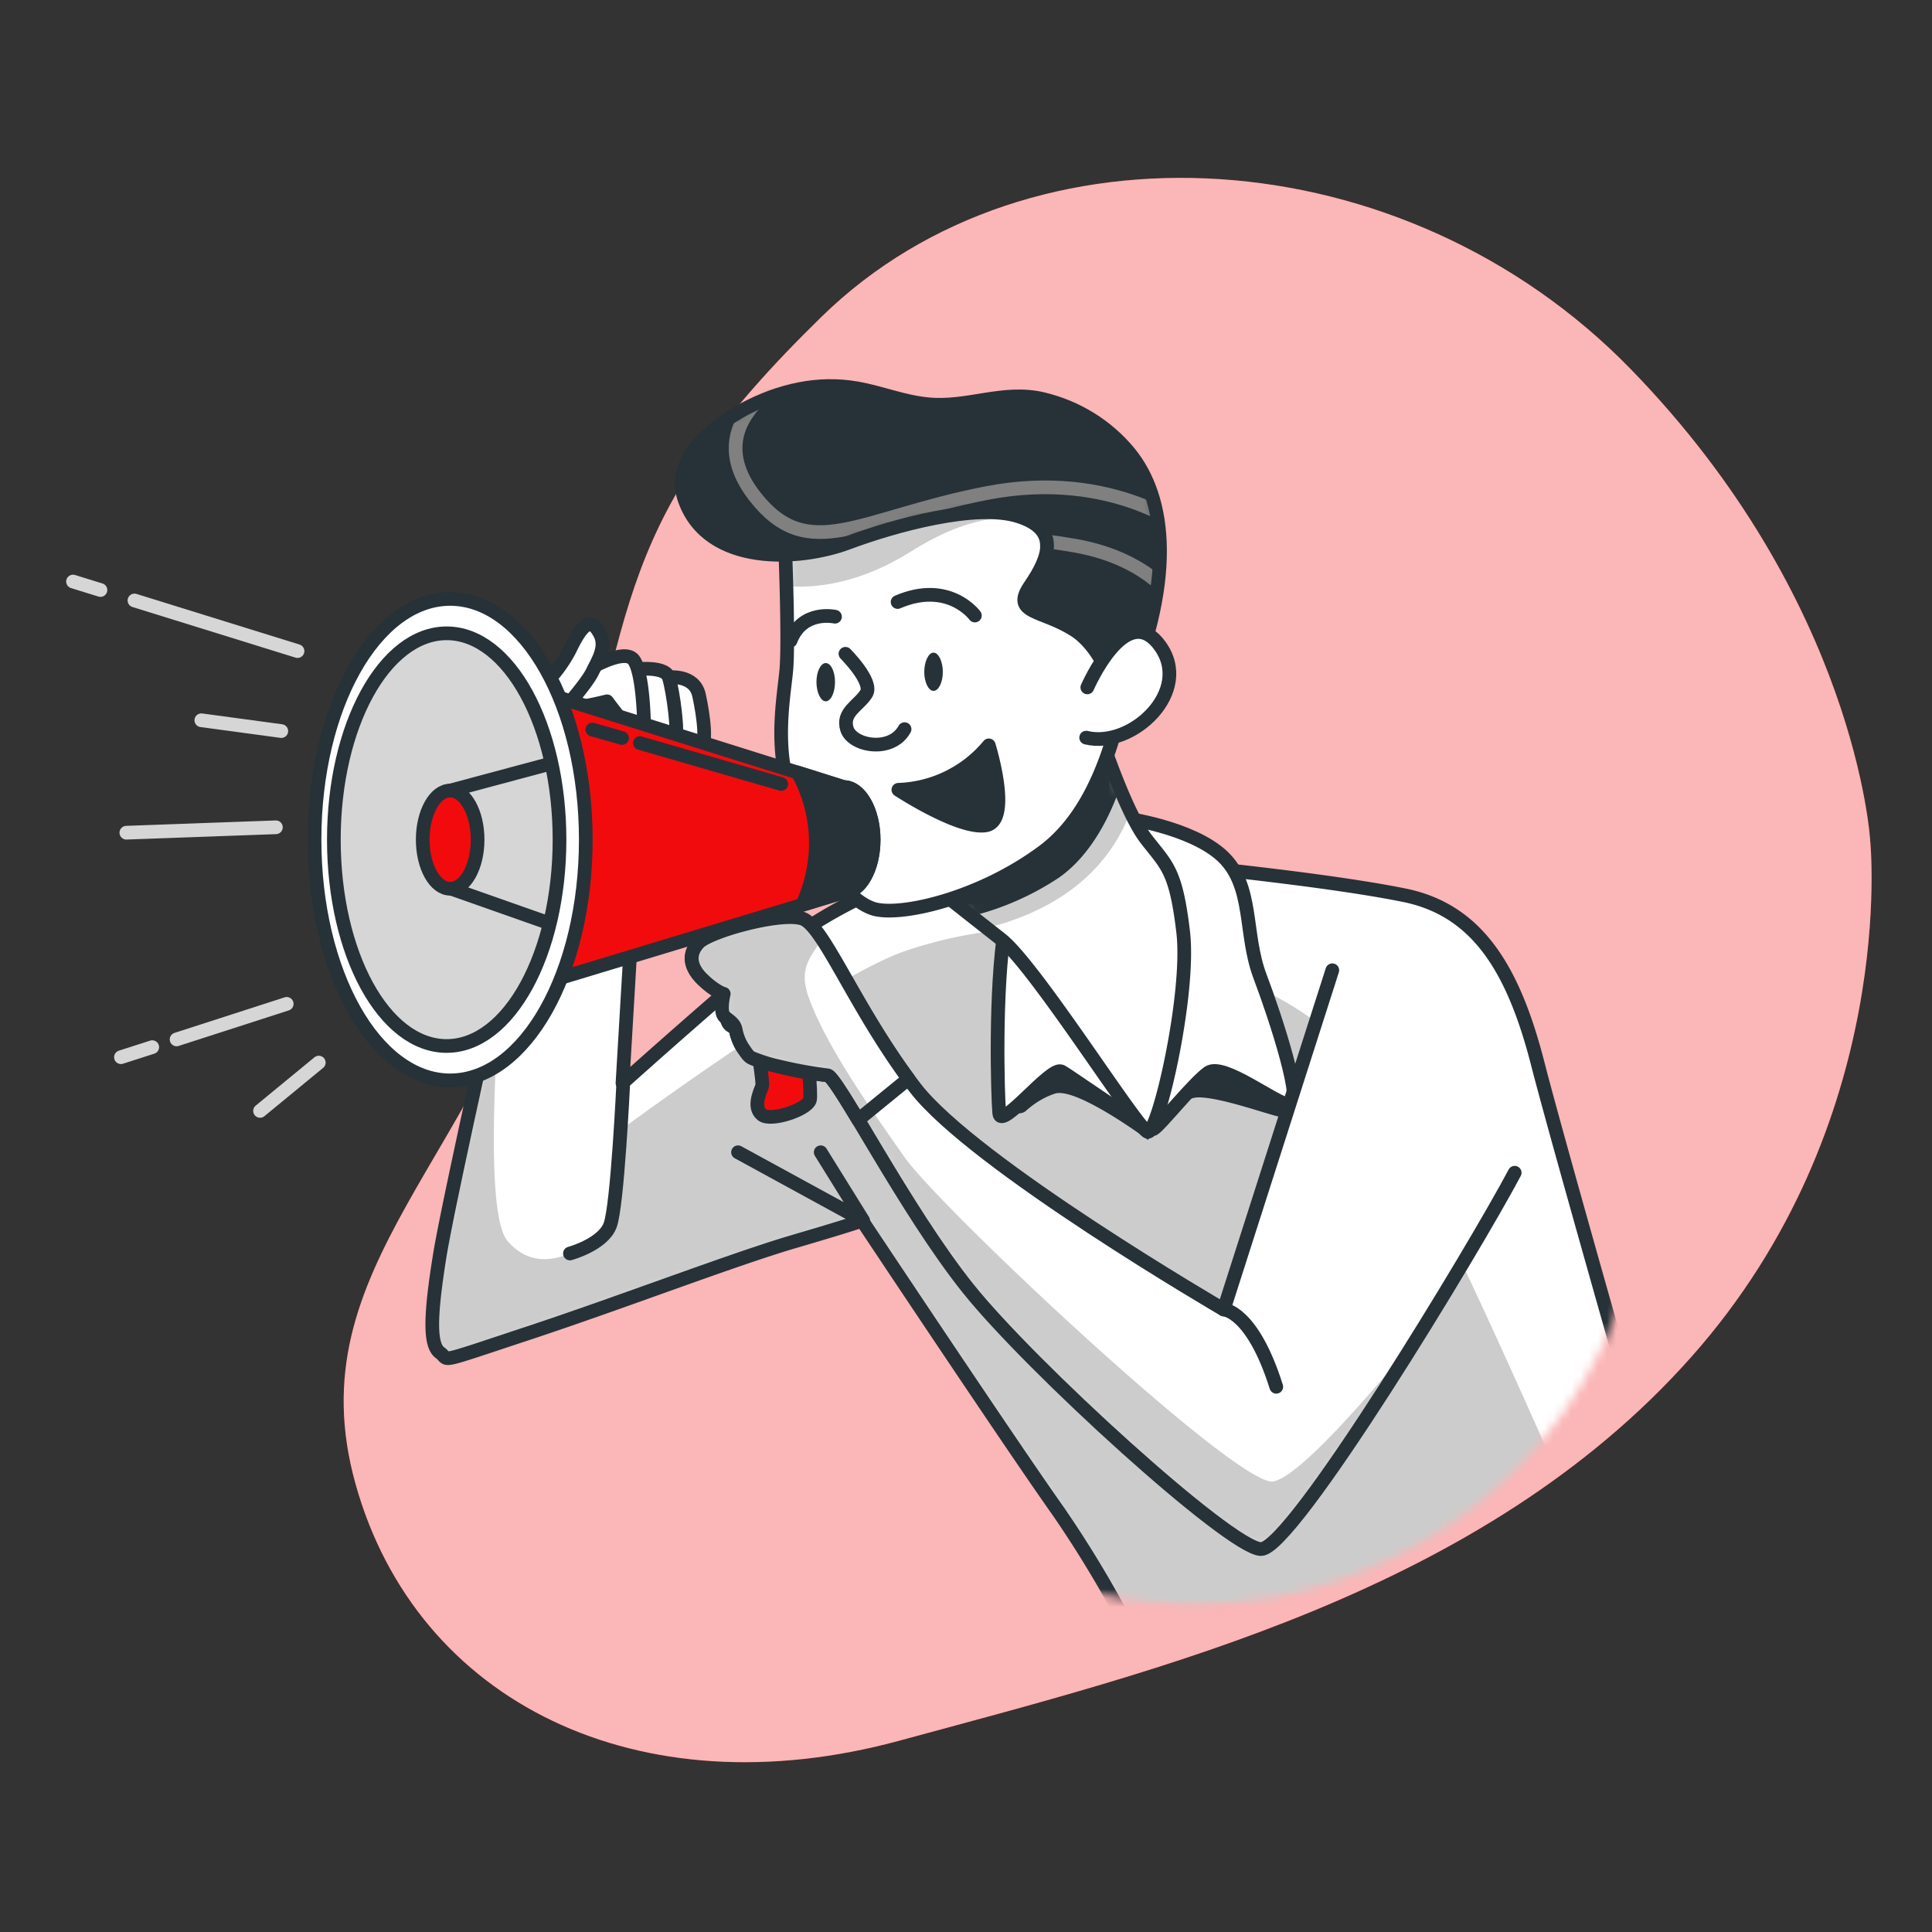 <svg xmlns="http://www.w3.org/2000/svg" width="217" height="217" fill="none"><rect width="100%" height="100%" fill="#333333" stroke="none"/><path fill="#F20B0D" d="M210.056 94.395s3.298 31.726-20.138 58.069c-23.436 26.344-59.718 35.111-88.926 43.053-29.209 7.942-54.207-4.253-61.064-28.861-6.857-24.608 14.669-36.543 22.958-67.747 8.29-31.205 5.946-40.449 29.425-63.364 23.48-22.915 65.448-20.181 90.837 5.902 25.389 26.084 26.908 52.948 26.908 52.948Z"/><path fill="#fff" d="M210.056 94.395s3.298 31.726-20.138 58.069c-23.436 26.344-59.718 35.111-88.926 43.053-29.209 7.942-54.207-4.253-61.064-28.861-6.857-24.608 14.669-36.543 22.958-67.747 8.29-31.205 5.946-40.449 29.425-63.364 23.48-22.915 65.448-20.181 90.837 5.902 25.389 26.084 26.908 52.948 26.908 52.948Z" opacity=".7"/><mask id="a" width="179" height="143" x="6" y="38" maskUnits="userSpaceOnUse" style="mask-type:luminance"><path fill="#fff" d="M6.077 38.974H140.53v39.884c27.863 3.602 47.523 29.078 43.964 56.898-3.559 27.819-29.035 47.566-56.897 43.964a50.836 50.836 0 0 1-34.33-20.051H6.077V38.974Z"/></mask><g mask="url(#a)"><path fill="#fff" d="M189.484 179.025s-14.061-48.999-16.752-59.501c-2.691-10.503-6.684-17.274-14.973-18.966-8.289-1.693-23.61-3.212-23.61-3.212s-13.323-1.345-22.958-.65c-9.635.694-18.445 5.815-23.132 9.33-4.644 3.516-18.142 15.624-18.142 15.624l1.65-27.95-12.152.999s-8.81 38.93-9.982 46.091c-1.172 7.161-1.172 10.329 0 11.153 1.171.825-.825 1.346 9.808-2.17 10.633-3.515 23.132-8.332 29.946-10.329 6.814-1.996 7.638-2.343 7.638-2.343s16.709 25.128 22.004 32.593a122.868 122.868 0 0 1 9.678 16.709"/><mask id="b" width="142" height="94" x="48" y="93" maskUnits="userSpaceOnUse" style="mask-type:luminance"><path fill="#fff" d="M189.484 179.025s-14.061-48.999-16.752-59.501c-2.691-10.503-6.684-17.274-14.973-18.966-8.289-1.693-23.61-3.212-23.61-3.212s-13.323-1.345-22.958-.65c-9.635.694-18.445 5.815-23.132 9.33-4.644 3.516-18.142 15.624-18.142 15.624l1.65-27.95-12.152.999s-8.81 38.93-9.982 46.091c-1.172 7.161-1.172 10.329 0 11.153 1.171.825-.825 1.346 9.808-2.17 10.633-3.515 23.132-8.332 29.946-10.329 6.814-1.996 7.638-2.343 7.638-2.343s16.709 25.128 22.004 32.593a122.868 122.868 0 0 1 9.678 16.709"/></mask><g mask="url(#b)"><path fill="#000" d="M49.563 151.9c-1.172-.824-1.172-3.993 0-11.154.65-4.253 4.123-19.833 6.77-31.682-1.041 14.019-1.475 27.733.651 30.294 4.687 5.511 11.501-1.736 11.501-1.736l1.302-10.764s23.262-17.186 32.029-20.094c8.724-2.908 18.011-3.472 27.082-.564 9.027 2.908 16.579 5.816 22.134 11.371 5.512 5.512 24.694 49.78 24.694 49.78l2.17 13.15-49.215 5.946a130.647 130.647 0 0 0-9.678-16.709c-5.339-7.465-22.004-32.594-22.004-32.594s-.825.347-7.638 2.344c-6.814 1.996-19.27 6.814-29.947 10.329-10.72 3.385-8.723 2.951-9.851 2.083Z" opacity=".2"/></g><path stroke="#263238" stroke-linecap="round" stroke-linejoin="round" stroke-width="1.538" d="M189.484 179.025s-14.061-48.999-16.752-59.501c-2.691-10.503-6.684-17.274-14.973-18.966-8.289-1.693-23.61-3.212-23.61-3.212s-13.323-1.345-22.958-.65c-9.635.694-18.445 5.815-23.132 9.33-4.644 3.516-18.142 15.624-18.142 15.624l1.65-27.95-12.152.999s-8.81 38.93-9.982 46.091c-1.172 7.161-1.172 10.329 0 11.153 1.171.825-.825 1.346 9.808-2.17 10.633-3.515 23.132-8.332 29.946-10.329 6.814-1.996 7.638-2.343 7.638-2.343s16.709 25.128 22.004 32.593a122.868 122.868 0 0 1 9.678 16.709"/><path stroke="#263238" stroke-linecap="round" stroke-linejoin="round" stroke-width="1.538" d="m92.181 129.419 4.774 7.682-14.061-7.682"/><path fill="#fff" d="M70.004 121.65s-.651 13.802-1.476 15.972c-.824 2.17-4.513 3.168-4.513 3.168"/><path stroke="#263238" stroke-linecap="round" stroke-linejoin="round" stroke-width="1.538" d="M70.004 121.65s-.651 13.802-1.476 15.972c-.824 2.17-4.513 3.168-4.513 3.168"/><path fill="#263238" d="M143.263 121.216s1.823 4.297.911 4.297c-.911 0-6.813-2.257-9.548-2.257-2.734 0-5.685 4.774-5.685 4.774s-7.942-5.902-10.416-5.208c-1.215.391-2.344 1.085-3.298 1.953-.478.391-1.172.347-1.563-.087-.173-.173-.26-.434-.26-.694a138.88 138.88 0 0 1-.087-5.035c0-4.991 4.297-18.575 12.239-19.27 7.942-.693 9.287 4.992 12.673 11.806 3.385 6.813 5.034 9.721 5.034 9.721Z"/><path fill="#fff" stroke="#263238" stroke-linecap="round" stroke-linejoin="round" stroke-width="1.538" d="M126.207 91.878s7.639.998 11.154 4.34c3.472 3.342 2.344 8.637 4.166 13.454 1.823 4.817 4.991 14.626 3.342 14.452-1.649-.173-7.465-4.817-9.157-3.645-1.649 1.171-5.469 5.989-6.163 6.336-.651.304-9.157-5.816-10.329-6.467-1.172-.651-6.814 6.684-6.988 4.688-.173-1.997-.52-13.802.651-20.963 1.216-7.16 9.505-12.021 13.324-12.195Z"/><path fill="#fff" d="M123.561 82.547s2.821 8.636 5.164 11.675c2.344 3.038 3.342 3.472 4.167 10.459.824 6.987-2.821 22.785-3.993 22.438-1.172-.348-12.63-18.619-16.449-21.614-3.819-2.994-7.812-6.162-7.812-6.162s9.331-2.821 12.456-6.814a87.333 87.333 0 0 0 6.467-9.982Z"/><mask id="c" width="30" height="46" x="104" y="82" maskUnits="userSpaceOnUse" style="mask-type:luminance"><path fill="#fff" d="M123.561 82.547s2.821 8.636 5.164 11.675c2.344 3.038 3.342 3.472 4.167 10.459.824 6.987-2.821 22.785-3.993 22.438-1.172-.348-12.63-18.619-16.449-21.614-3.819-2.994-7.812-6.162-7.812-6.162s9.331-2.821 12.456-6.814a87.333 87.333 0 0 0 6.467-9.982Z"/></mask><g mask="url(#c)"><path fill="#000" d="M110.757 104.247c-3.255-2.561-6.163-4.86-6.163-4.86s9.331-2.822 12.456-6.815a89.508 89.508 0 0 0 6.51-9.982 76.799 76.799 0 0 0 3.385 8.593c-1.432 3.95-5.338 10.373-16.188 13.064Z" opacity=".2"/><path fill="#263238" d="M117.05 92.529a89.508 89.508 0 0 0 6.51-9.982s.955 2.908 2.213 5.946c-1.041 2.994-3.124 7.465-6.813 10.069a31.328 31.328 0 0 1-9.852 4.339l-4.514-3.515s9.288-2.864 12.456-6.857Z"/></g><path stroke="#263238" stroke-linecap="round" stroke-linejoin="round" stroke-width="1.538" d="M123.561 82.547s2.821 8.636 5.164 11.675c2.344 3.038 3.342 3.472 4.167 10.459.824 6.987-2.821 22.785-3.993 22.438-1.172-.348-12.63-18.619-16.449-21.614-3.819-2.994-7.812-6.162-7.812-6.162s9.331-2.821 12.456-6.814a87.333 87.333 0 0 0 6.467-9.982Z"/><path fill="#fff" d="M88.146 60.456s.477 11.154.173 14.8c-.347 3.645-1.649 10.025 1.346 15.97 2.994 5.947 5.468 9.809 8.332 10.807 2.821.999 11.979-.998 19.27-6.466 7.291-5.512 8.593-16.84 9.765-20.485 1.172-3.646-.174-16.145-7.638-20.138a26.344 26.344 0 0 0-19.617-1.822c-3.993 1.345-11.631 7.334-11.631 7.334Z"/><mask id="d" width="41" height="51" x="87" y="52" maskUnits="userSpaceOnUse" style="mask-type:luminance"><path fill="#fff" d="M88.146 60.456s.477 11.154.173 14.8c-.347 3.645-1.649 10.025 1.346 15.97 2.994 5.947 5.468 9.809 8.332 10.807 2.821.999 11.979-.998 19.27-6.466 7.291-5.512 8.593-16.84 9.765-20.485 1.172-3.646-.174-16.145-7.638-20.138a26.344 26.344 0 0 0-19.617-1.822c-3.993 1.345-11.631 7.334-11.631 7.334Z"/></mask><g mask="url(#d)"><path fill="#000" d="M119.35 54.944c1.085.565 2.04 1.346 2.865 2.214l-3.863 2.734s-4.947-4.948-16.014 2.04c-5.73 3.602-10.633 4.166-14.062 3.906-.087-2.951-.174-5.382-.174-5.382s7.639-5.989 11.632-7.334c6.553-1.953 13.584-1.302 19.616 1.822Z" opacity=".2"/></g><path stroke="#263238" stroke-linecap="round" stroke-linejoin="round" stroke-width="1.538" d="M88.146 60.456s.477 11.154.173 14.8c-.347 3.645-1.649 10.025 1.346 15.97 2.994 5.947 5.468 9.809 8.332 10.807 2.821.999 11.979-.998 19.27-6.466 7.291-5.512 8.593-16.84 9.765-20.485 1.172-3.646-.174-16.145-7.638-20.138a26.344 26.344 0 0 0-19.617-1.822c-3.993 1.345-11.631 7.334-11.631 7.334Z"/><path fill="#263238" d="M103.813 75.473c0 1.171.478 2.126 1.042 2.126.564 0 1.041-.955 1.041-2.126 0-1.172-.477-2.17-1.041-2.17s-1.042.998-1.042 2.17ZM91.704 76.601c0 1.172.477 2.17 1.042 2.17.564 0 1.041-.955 1.041-2.17 0-1.215-.477-2.126-1.041-2.126-.565 0-1.042.954-1.042 2.126Z"/><path stroke="#263238" stroke-linecap="round" stroke-linejoin="round" stroke-width="1.538" d="M94.96 73.433s3.168 3.168 2.343 4.47c-.825 1.346-2.778 2.084-2.17 3.993.608 1.91 4.991 2.69 6.467 0"/><path fill="#263238" stroke="#263238" stroke-linecap="round" stroke-linejoin="round" stroke-width="1.538" d="M111.061 83.719a13.779 13.779 0 0 1-10.156 4.99s6.814 4.471 9.808 3.994c2.995-.478.348-8.984.348-8.984Z"/><path stroke="#263238" stroke-linecap="round" stroke-linejoin="round" stroke-width="1.538" d="M109.498 69.136s-2.908-3.992-8.68-1.518M93.787 69.267s-3.646-.825-4.99 2.69"/><path fill="#263238" d="M125.86 79.596s-1.475-6.467-5.164-8.81c-3.646-2.344-7.161-1.823-4.991-4.991 2.17-3.169 3.342-6.337-1.346-7.812-4.687-1.476-13.801.998-19.14 2.994-5.337 1.997-15.623 2.691-18.314-4.817-1.65-4.6 3.168-8.29 6.684-10.2 3.906-2.082 8.246-3.124 12.672-2.343 2.691.478 5.209 1.52 7.899 1.78 4.514.477 8.507-1.65 13.02-.564 3.776.91 7.161 2.994 9.635 5.989 4.21 5.12 5.382 14.452-.955 28.774Z"/><mask id="e" width="55" height="37" x="76" y="43" maskUnits="userSpaceOnUse" style="mask-type:luminance"><path fill="#fff" d="M125.86 79.596s-1.475-6.467-5.164-8.81c-3.646-2.344-7.161-1.823-4.991-4.991 2.17-3.169 3.342-6.337-1.346-7.812-4.687-1.476-13.801.998-19.14 2.994-5.337 1.997-15.623 2.691-18.314-4.817-1.65-4.6 3.168-8.29 6.684-10.2 3.906-2.082 8.246-3.124 12.672-2.343 2.691.478 5.209 1.52 7.899 1.78 4.514.477 8.507-1.65 13.02-.564 3.776.91 7.161 2.994 9.635 5.989 4.21 5.12 5.382 14.452-.955 28.774Z"/></mask><g stroke="gray" stroke-linecap="round" stroke-linejoin="round" stroke-width="1.538" mask="url(#e)"><path d="M87.364 43.27s-8.636 4.687-2.604 12.456c6.033 7.768 11.761 2.43 26.083-.347 14.322-2.778 22.829 4.34 22.829 4.34M132.457 68.182s-2.778-5.339-11.761-6.901c-8.984-1.562-9.505-.174-9.505-.174"/></g><path stroke="#263238" stroke-linecap="round" stroke-linejoin="round" stroke-width="1.538" d="M125.86 79.596s-1.475-6.467-5.164-8.81c-3.646-2.344-7.161-1.823-4.991-4.991 2.17-3.169 3.342-6.337-1.346-7.812-4.687-1.476-13.801.998-19.14 2.994-5.337 1.997-15.623 2.691-18.314-4.817-1.65-4.6 3.168-8.29 6.684-10.2 3.906-2.082 8.246-3.124 12.672-2.343 2.691.478 5.209 1.52 7.899 1.78 4.514.477 8.507-1.65 13.02-.564 3.776.91 7.161 2.994 9.635 5.989 4.21 5.12 5.382 14.452-.955 28.774Z"/><path fill="#fff" d="M122.127 77.21s4.297-9.896 8.116-4.731c3.819 5.12-3.082 11.63-8.246 10.372"/><path stroke="#263238" stroke-linecap="round" stroke-linejoin="round" stroke-width="1.538" d="M122.127 77.21s4.297-9.896 8.116-4.731c3.819 5.12-3.082 11.63-8.246 10.372"/><path fill="#fff" stroke="#263238" stroke-linecap="round" stroke-linejoin="round" stroke-width="1.538" d="M75.169 76.08s2.82-.347 3.342 1.997c.52 2.343.998 5.989 0 5.989s-2.821-.478-3.472-1.996c-.651-1.52-1.346-6.163-1.346-6.163l1.476.173Z"/><path fill="#fff" stroke="#263238" stroke-linecap="round" stroke-linejoin="round" stroke-width="1.538" d="M70.655 75.256s3.992-.651 4.47.824c.477 1.52 1.172 6.684.65 6.814-.477.13-3.471-1.172-3.471-1.172l-1.65-6.466Z"/><path fill="#fff" stroke="#263238" stroke-linecap="round" stroke-linejoin="round" stroke-width="1.538" d="M65.36 75.603s4.688-2.994 5.816-1.475c1.128 1.519 1.172 7.638 1.172 7.638a2.709 2.709 0 0 1-2.344-.651c-.825-.998-1.823-2.344-1.823-2.344s-3.342.825-3.819.651c-.477-.173-1.65 0-1.345-1.649.303-1.649 2.343-2.17 2.343-2.17Z"/><path fill="#fff" stroke="#263238" stroke-linecap="round" stroke-linejoin="round" stroke-width="1.538" d="M59.023 78.597a15.62 15.62 0 0 0 4.991-5.641c1.65-3.472 2.517-3.342 3.342-1.823.825 1.519-.174 2.994-.825 4.34-.65 1.345-3.472 4.513-3.472 4.513l-4.036-1.389Z"/><path fill="#F20B0D" stroke="#263238" stroke-linecap="round" stroke-linejoin="round" stroke-width="1.538" d="M88.927 101.86s2.43 20.571 2.04 21.7c-.39 1.128-4.427 2.43-5.381 1.649-.955-.781-.39-2.213 0-3.168.39-.912-3.168-18.185-3.168-18.185l6.51-1.996Z"/><path fill="#fff" d="m149.644 108.978-12.195 38.105s-28.037-16.319-34.634-24.868c-6.553-8.507-10.372-18.142-12.672-19.01-2.344-.911-10.503 1.346-11.718 2.691-1.215 1.346-.912 2.778.52 4.167 1.476 1.388 2.3 1.562 2.3 1.562s.087 2.995.739 3.515c.65.521.52-.173.65.521.13.695.391 1.389.782 1.997.477.651.65.998 1.128 1.215.955.39 1.953.694 2.951.911 1.78.478 3.602.781 5.469.998 1.171.217 8.68 15.06 15.754 23.914 7.074 8.853 29.382 29.165 32.897 29.295 3.516.13 24.087-33.896 28.514-42.272"/><mask id="f" width="94" height="72" x="77" y="102" maskUnits="userSpaceOnUse" style="mask-type:luminance"><path fill="#fff" d="m149.644 108.978-12.195 38.105s-28.037-16.319-34.634-24.868c-6.553-8.507-10.372-18.142-12.672-19.01-2.344-.911-10.503 1.346-11.718 2.691-1.215 1.346-.912 2.778.52 4.167 1.476 1.388 2.3 1.562 2.3 1.562s.087 2.995.739 3.515c.65.521.52-.173.65.521.13.695.391 1.389.782 1.997.477.651.65.998 1.128 1.215.955.39 1.953.694 2.951.911 1.78.478 3.602.781 5.469.998 1.171.217 8.68 15.06 15.754 23.914 7.074 8.853 29.382 29.165 32.897 29.295 3.516.13 24.087-33.896 28.514-42.272"/></mask><g mask="url(#f)"><path fill="#000" d="M83.415 117.658a5.641 5.641 0 0 1-.78-1.997c-.131-.651 0 0-.652-.521-.65-.52-.738-3.515-.738-3.515s-.824-.174-2.3-1.562c-1.475-1.389-1.736-2.865-.52-4.167 1.215-1.302 9.417-3.559 11.717-2.691.608.217 1.346 1.085 2.127 2.344-1.215 1.996-2.69 3.212-1.345 6.727 1.996 5.338 6.683 12.022 10.676 17.707 3.993 5.686 37.411 37.064 41.404 36.413 3.255-.564 12.759-12.022 16.144-16.188-7.247 11.631-15.537 23.87-17.62 23.826-3.472-.087-25.823-20.398-32.897-29.295-7.074-8.897-14.54-23.74-15.711-23.913-1.823-.217-3.689-.521-5.468-.998a17.796 17.796 0 0 1-2.952-.912c-.434-.26-.607-.564-1.085-1.258Z" opacity=".2"/></g><path stroke="#263238" stroke-linecap="round" stroke-linejoin="round" stroke-width="1.538" d="m149.644 108.978-12.195 38.105s-28.037-16.319-34.633-24.868c-6.554-8.507-10.373-18.142-12.673-19.01-2.344-.911-10.503 1.346-11.718 2.691-1.215 1.346-.912 2.778.52 4.167 1.476 1.388 2.3 1.562 2.3 1.562s.087 2.995.739 3.515c.65.521.52-.173.65.521.13.695.391 1.389.782 1.997.477.651.65.998 1.128 1.215.955.39 1.953.694 2.951.911 1.78.478 3.602.781 5.469.998 1.171.217 8.68 15.06 15.754 23.914 7.074 8.853 29.382 29.165 32.897 29.295 3.516.13 24.087-33.896 28.514-42.272"/><path stroke="#263238" stroke-linecap="round" stroke-linejoin="round" stroke-width="1.538" d="M137.447 147.083s3.212.13 5.903 8.68"/><path fill="#fff" d="M87.494 119.784a17.887 17.887 0 0 1-2.951-.911c-.477-.174-.651-.521-1.128-1.215a5.641 5.641 0 0 1-.782-1.997c-.13-.651-.564-.911-1.215-1.432-.65-.521-.13-2.604-.13-2.604s-.825-.174-2.3-1.562c-1.476-1.389-1.736-2.865-.521-4.167 1.215-1.302 9.418-3.559 11.718-2.691 2.3.868 5.772 9.722 11.848 17.968l-5.642 4.6c-1.78-2.951-3.038-4.947-3.428-4.991a48.287 48.287 0 0 1-5.469-.998Z"/><mask id="g" width="26" height="23" x="77" y="103" maskUnits="userSpaceOnUse" style="mask-type:luminance"><path fill="#fff" d="M87.494 119.784a17.887 17.887 0 0 1-2.951-.911c-.477-.174-.651-.521-1.128-1.215a5.641 5.641 0 0 1-.782-1.997c-.13-.651-.564-.911-1.215-1.432-.65-.521-.13-2.604-.13-2.604s-.825-.174-2.3-1.562c-1.476-1.389-1.736-2.865-.521-4.167 1.215-1.302 9.418-3.559 11.718-2.691 2.3.868 5.772 9.722 11.848 17.968l-5.642 4.6c-1.78-2.951-3.038-4.947-3.428-4.991a48.287 48.287 0 0 1-5.469-.998Z"/></mask><g mask="url(#g)"><path fill="#000" d="M83.415 117.658a5.641 5.641 0 0 1-.78-1.997c-.131-.651 0 0-.652-.521-.65-.52-.738-3.515-.738-3.515s-.824-.174-2.3-1.562c-1.475-1.389-1.736-2.865-.52-4.167 1.215-1.302 9.417-3.559 11.717-2.691.608.217 1.346 1.085 2.127 2.344-1.215 1.996-2.69 3.212-1.345 6.727 1.996 5.338 6.683 12.022 10.676 17.707 3.993 5.686 37.411 37.064 41.404 36.413 3.255-.564 12.759-12.022 16.144-16.188-7.247 11.631-15.537 23.87-17.62 23.826-3.472-.087-25.823-20.398-32.897-29.295-7.074-8.897-14.54-23.74-15.711-23.913-1.823-.217-3.689-.521-5.468-.998a17.796 17.796 0 0 1-2.952-.912c-.434-.26-.607-.564-1.085-1.258Z" opacity=".2"/></g><path stroke="#263238" stroke-linecap="round" stroke-linejoin="round" stroke-width="1.538" d="M87.494 119.784a17.887 17.887 0 0 1-2.951-.911c-.477-.174-.651-.521-1.128-1.215a5.641 5.641 0 0 1-.782-1.997c-.13-.651-.564-.911-1.215-1.432-.65-.521-.13-2.604-.13-2.604s-.825-.174-2.3-1.562c-1.476-1.389-1.736-2.865-.521-4.167 1.215-1.302 9.418-3.559 11.718-2.691 2.3.868 5.772 9.722 11.848 17.968l-5.642 4.6c-1.78-2.951-3.038-4.947-3.428-4.991a48.287 48.287 0 0 1-5.469-.998Z"/><path fill="#F20B0D" stroke="#263238" stroke-linecap="round" stroke-linejoin="round" stroke-width="1.538" d="M94.785 88.406c1.823 0 3.342 2.69 3.342 5.902s-1.476 5.903-3.342 5.903l-40.752 12.325V75.603l40.752 12.803Z"/><path stroke="#263238" stroke-linecap="round" stroke-linejoin="round" stroke-width="1.538" d="m71.87 83.459 15.884 4.6M66.531 81.94l3.342.954"/><path fill="#263238" stroke="#263238" stroke-linecap="round" stroke-linejoin="round" stroke-width="1.538" d="m89.577 86.757 5.208 1.649c1.823 0 3.342 2.69 3.342 5.902s-1.476 5.903-3.342 5.903l-4.687 1.432c2.213-4.774 2.04-10.33-.52-14.886Z"/><path fill="#D6D6D6" stroke="#263238" stroke-linecap="round" stroke-linejoin="round" stroke-width="1.538" d="M50.56 119.09c-7.718 0-13.974-11.095-13.974-24.782 0-13.686 6.256-24.781 13.974-24.781s13.975 11.095 13.975 24.781c0 13.687-6.257 24.782-13.975 24.782Z"/><path fill="#D6D6D6" d="m50.562 88.797 13.28-3.56 1.172 9.462-1.52 9.635-12.932-4.557-.521-10.72"/><path stroke="#263238" stroke-linecap="round" stroke-linejoin="round" stroke-width="1.538" d="m50.562 88.797 13.28-3.56 1.172 9.462-1.52 9.635-12.932-4.557-.521-10.72"/><path fill="#fff" stroke="#263238" stroke-linecap="round" stroke-linejoin="round" stroke-width="1.538" d="M50.562 67.27c8.42 0 15.233 12.11 15.233 27.039 0 14.929-6.814 27.038-15.233 27.038-8.42 0-15.234-12.109-15.234-27.038 0-14.93 6.814-27.038 15.233-27.038Zm-.391 50.214c6.987 0 12.673-10.372 12.673-23.175S57.158 71.133 50.17 71.133 37.498 81.506 37.498 94.31c0 12.803 5.642 23.175 12.673 23.175Z"/><path fill="#F20B0D" stroke="#263238" stroke-linecap="round" stroke-linejoin="round" stroke-width="1.538" d="M50.561 99.82c-1.702 0-3.081-2.467-3.081-5.511s1.38-5.512 3.081-5.512c1.702 0 3.082 2.468 3.082 5.512 0 3.044-1.38 5.511-3.082 5.511Z"/><path stroke="#D6D6D6" stroke-linecap="round" stroke-linejoin="round" stroke-width="1.538" d="m11.283 66.272-3.081-.955M33.418 73.13l-18.315-5.686M30.988 92.92l-16.796.608M17.1 117.614l-3.516 1.129M32.203 112.753l-12.369 3.993M31.596 82.113l-8.984-1.215M35.805 119.35l-6.597 5.425"/></g></svg>